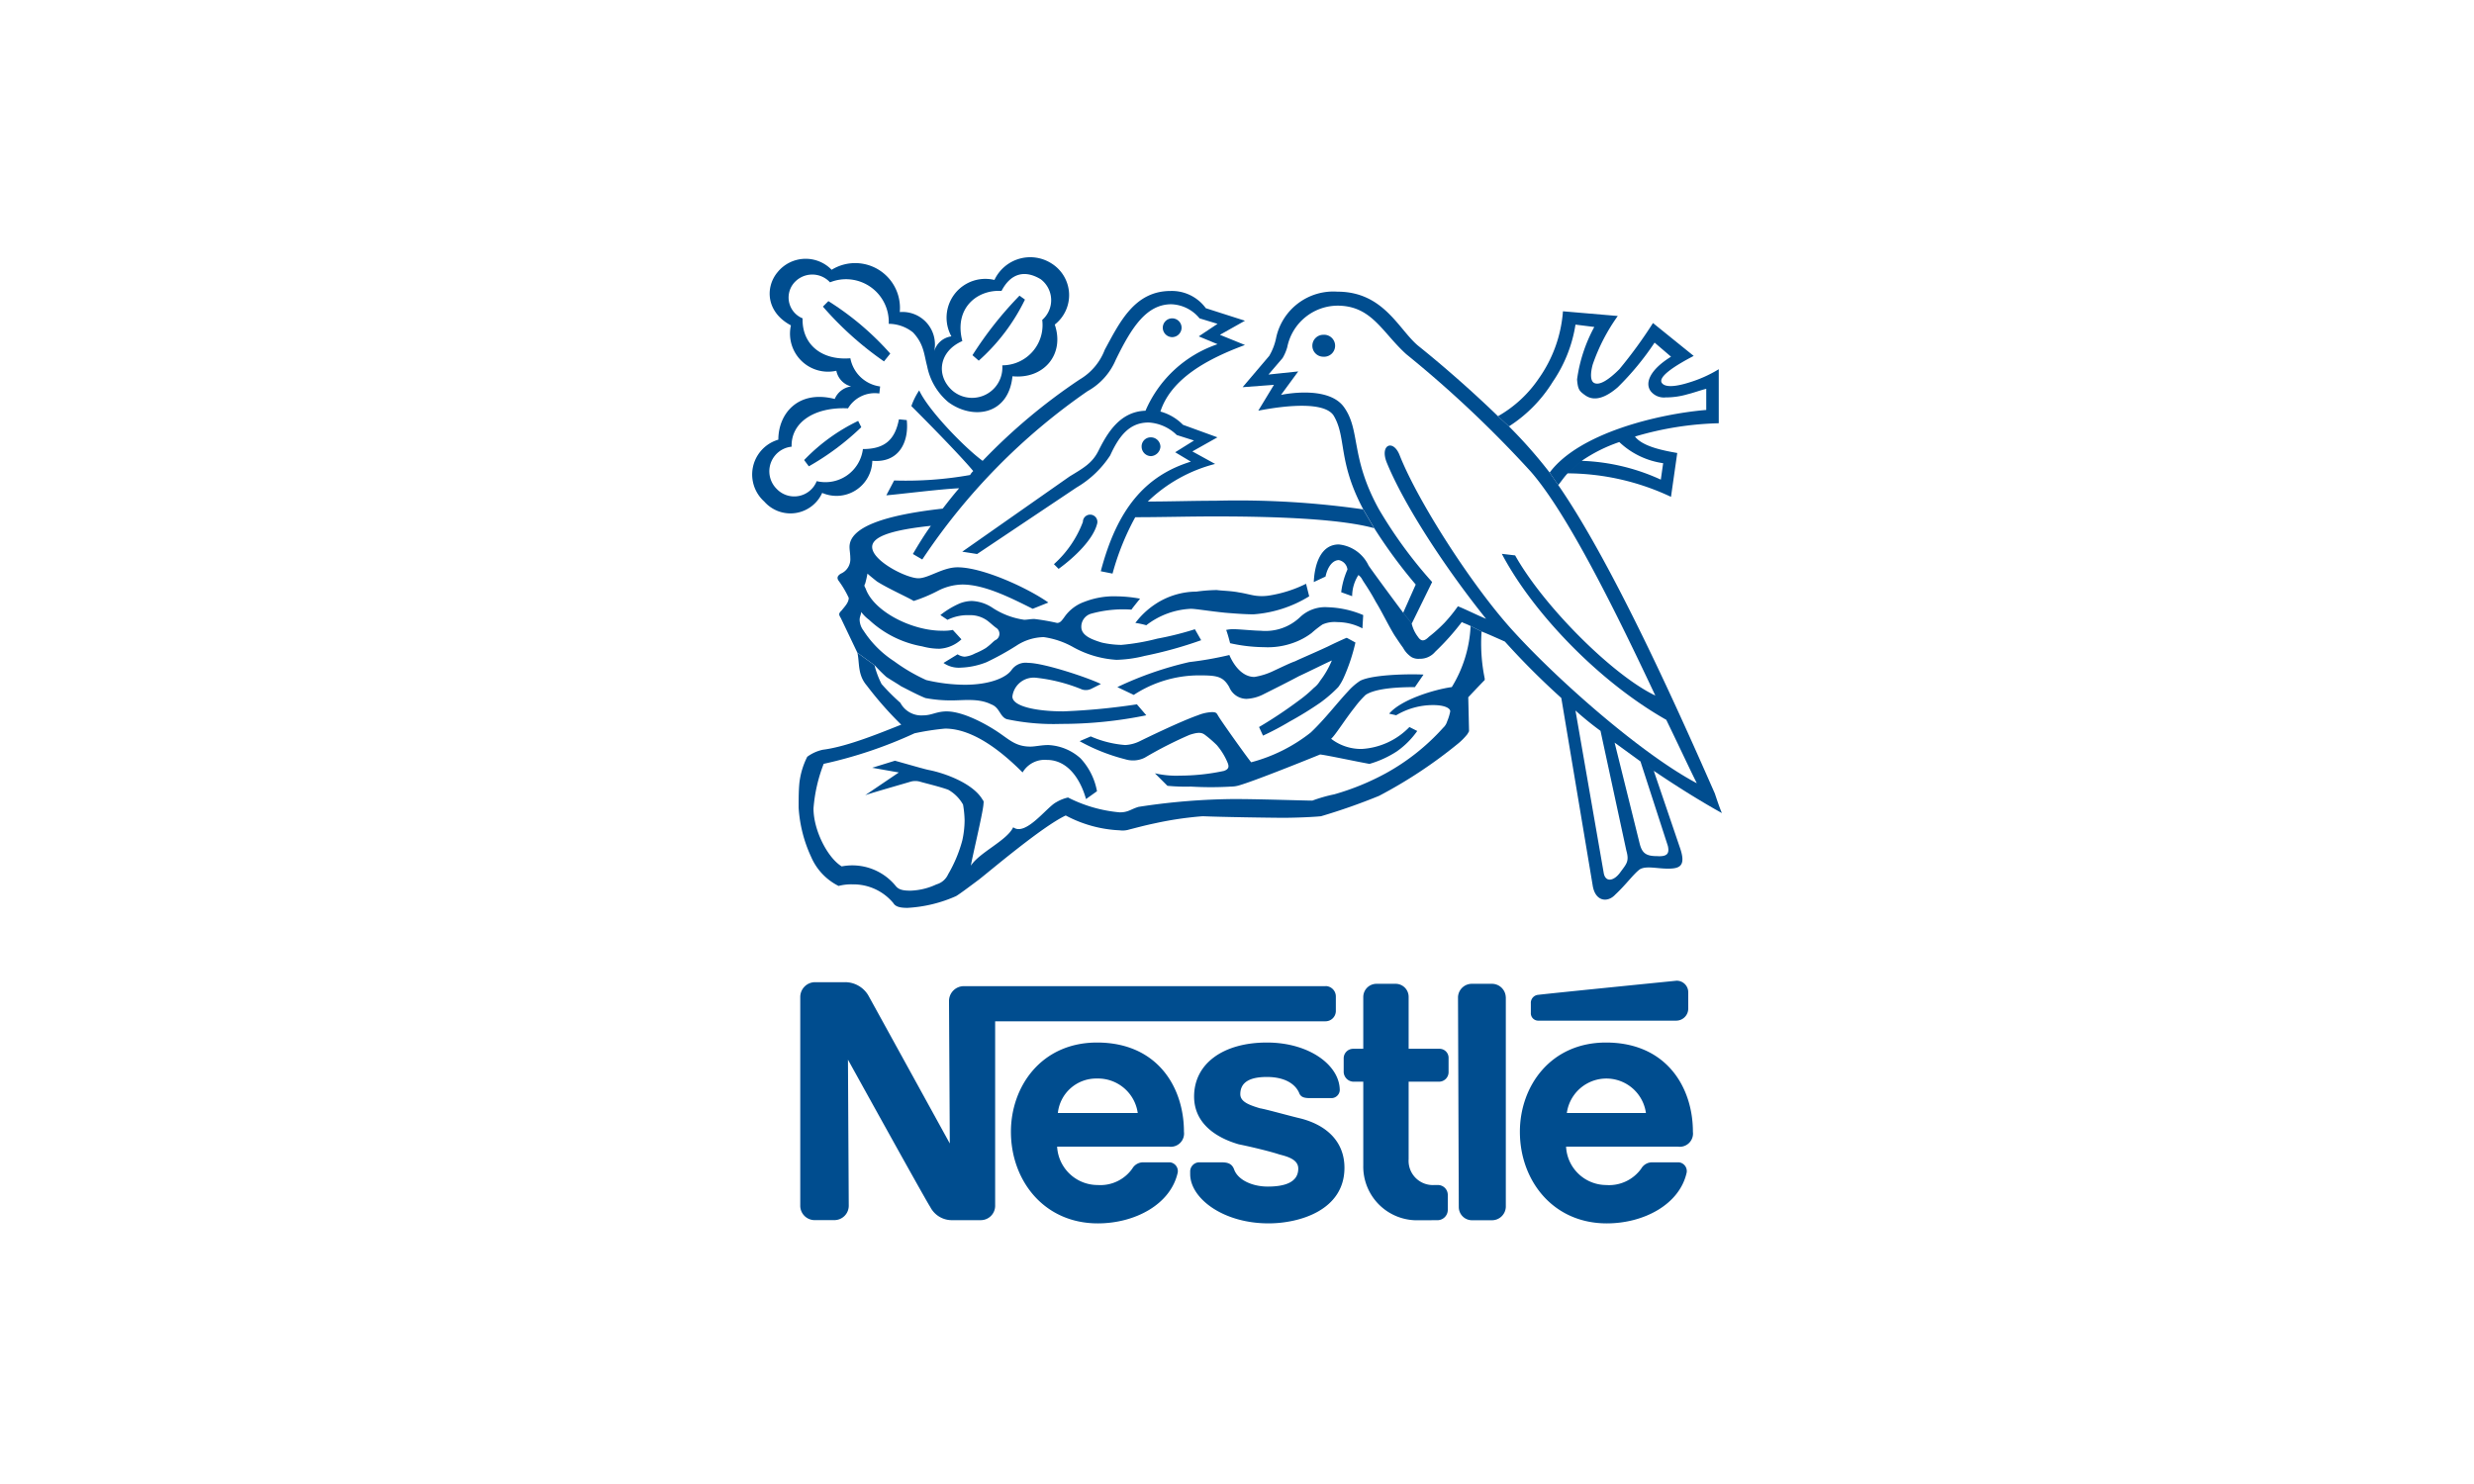 <?xml version="1.0" encoding="UTF-8"?>
<svg xmlns="http://www.w3.org/2000/svg" width="250" height="150" viewBox="0 0 250 150">
  <g id="Nestle-Logo" transform="translate(18892 7925)">
    <rect id="Rechteck_88920" data-name="Rechteck 88920" width="250" height="150" transform="translate(-18892 -7925)" fill="#fff"></rect>
    <g id="Gruppe_350" data-name="Gruppe 350" transform="translate(-19136.254 -8119.537)">
      <path id="Pfad_235" data-name="Pfad 235" d="M413.933,235.573a1.111,1.111,0,1,0,0-2.216,1.108,1.108,0,1,0,0,2.216Z" transform="translate(-35.957 -4.98)" fill="#004d8f" fill-rule="evenodd"></path>
      <path id="Pfad_236" data-name="Pfad 236" d="M389.061,232.539a.962.962,0,0,0,.95-.95.95.95,0,0,0-1.9,0,.962.962,0,0,0,.95.95Z" transform="translate(-26.357 -3.924)" fill="#004d8f" fill-rule="evenodd"></path>
      <path id="Pfad_237" data-name="Pfad 237" d="M370.6,268.572l-.475-.475a10.876,10.876,0,0,0,2.928-4.274.732.732,0,1,1,1.424.237c-.4,1.5-2.137,3.245-3.877,4.511Z" transform="translate(-19.371 -16.534)" fill="#004d8f" fill-rule="evenodd"></path>
      <path id="Pfad_238" data-name="Pfad 238" d="M341.5,229.01c-2.373,1.029-2.69,3.482-1.028,4.986a3.06,3.06,0,0,0,5.064-2.533,4.068,4.068,0,0,0,4.036-4.59,2.651,2.651,0,0,0-.158-4.115c-1.583-.95-3.007-.633-3.957,1.187-2.453-.158-4.827,1.741-3.957,5.064l-1.108-.475a3.919,3.919,0,0,1,4.352-5.7,3.992,3.992,0,0,1,5.777-1.661,3.775,3.775,0,0,1,.317,6.172c1.029,3.007-1.108,5.539-4.273,5.223-.4,3.957-4.036,4.431-6.489,2.611a6.337,6.337,0,0,1-2.137-3.64c-.317-1.187-.317-2.216-1.424-3.4a3.95,3.95,0,0,0-2.453-.871,4.322,4.322,0,0,0-5.935-4.194,2.439,2.439,0,0,0-3.719.158,2.272,2.272,0,0,0,.949,3.482c-.079,2.611,1.9,4.273,4.827,4.036a3.534,3.534,0,0,0,3.007,2.849l-.079.712a3.149,3.149,0,0,0-3.165,1.5c-3.4-.158-5.777,1.424-5.7,3.877a2.5,2.5,0,0,0-1.5,4.274,2.444,2.444,0,0,0,4.036-.791,3.819,3.819,0,0,0,4.669-3.245c2.216,0,3.244-.949,3.64-3.006l.791.079c.237,2.216-.791,4.353-3.482,4.115a3.62,3.62,0,0,1-5.064,3.244,3.519,3.519,0,0,1-5.856.871,3.667,3.667,0,0,1,1.424-6.251c0-2.611,1.978-5.064,5.7-4.115a2.092,2.092,0,0,1,1.662-1.266,2.049,2.049,0,0,1-1.5-1.583,3.844,3.844,0,0,1-4.59-4.59c-2.532-1.345-2.611-3.877-1.345-5.381a3.655,3.655,0,0,1,5.46-.237,4.525,4.525,0,0,1,6.884,4.274,3.281,3.281,0,0,1,3.482,3.956,2.1,2.1,0,0,1,1.741-1.5l1.108.475Z" transform="translate(0)" fill="#004d8f" fill-rule="evenodd"></path>
      <path id="Pfad_239" data-name="Pfad 239" d="M361.417,226.887l.553.4a19.841,19.841,0,0,1-4.669,6.173l-.634-.554a37.1,37.1,0,0,1,4.749-6.014Z" transform="translate(-14.144 -2.467)" fill="#004d8f" fill-rule="evenodd"></path>
      <path id="Pfad_240" data-name="Pfad 240" d="M334.309,247.59l.317.634a26.365,26.365,0,0,1-5.3,3.956l-.475-.633a18.894,18.894,0,0,1,5.46-3.957Z" transform="translate(-3.338 -10.508)" fill="#004d8f" fill-rule="evenodd"></path>
      <path id="Pfad_241" data-name="Pfad 241" d="M338.76,233.095l-.633.791a33.318,33.318,0,0,1-6.172-5.539l.553-.554a28.823,28.823,0,0,1,6.251,5.3Z" transform="translate(-4.545 -2.819)" fill="#004d8f" fill-rule="evenodd"></path>
      <path id="Pfad_242" data-name="Pfad 242" d="M333.878,284.182c.237,1.029,0,2.216.95,3.324a35.891,35.891,0,0,0,3.482,3.956c-1.821.712-5.381,2.216-7.913,2.532a4.086,4.086,0,0,0-1.583.712,7.874,7.874,0,0,0-.791,2.612c-.08.791-.08,1.662-.08,2.531a13.792,13.792,0,0,0,1.267,4.986,5.883,5.883,0,0,0,2.769,2.929,4.907,4.907,0,0,1,1.425-.159,5.235,5.235,0,0,1,4.115,1.9c.237.4.791.474,1.424.474a13.91,13.91,0,0,0,4.906-1.186c.4-.238,1.345-.95,2.3-1.663,1.029-.791,6.41-5.38,8.783-6.488a12.771,12.771,0,0,0,5.461,1.5,2.2,2.2,0,0,0,.949-.08c.633-.158,1.5-.4,2.612-.632a34.947,34.947,0,0,1,4.827-.713c1.741.079,6.885.158,8.151.158s3.086-.079,3.8-.158a61.509,61.509,0,0,0,5.856-2.057,47.12,47.12,0,0,0,7.914-5.223,6.29,6.29,0,0,0,1.028-1.028c.08-.158.158-.238.158-.317s-.079-3.4-.079-3.4,1.187-1.266,1.662-1.741v-.158a17.58,17.58,0,0,1-.317-4.748l-1.108-.554a12.926,12.926,0,0,1-1.9,6.172c-1.741.238-5.143,1.266-6.33,2.69l.712.158a7.271,7.271,0,0,1,3.719-1.029c1.187,0,1.741.317,1.741.634a5.1,5.1,0,0,1-.317,1.028,1.4,1.4,0,0,1-.4.634,22.08,22.08,0,0,1-5.778,4.59,25.42,25.42,0,0,1-5.222,2.136,14.982,14.982,0,0,0-2.216.634c-.87,0-5.3-.158-7.913-.158a66.042,66.042,0,0,0-9.654.791c-.791.238-1.029.554-1.9.554a14.272,14.272,0,0,1-5.223-1.5,4.011,4.011,0,0,0-1.187.475c-.95.475-3.087,3.482-4.353,2.533-.633,1.345-3.4,2.533-4.273,3.877.079-.633,1.187-5.222,1.266-6.172,0-.159.079-.316-.079-.475-.95-1.662-3.8-2.69-5.381-3.007-.4-.08-.633-.159-.95-.238l-2.532-.712-2.3.712,2.691.475-3.4,2.3c.634-.237,4.274-1.266,4.511-1.346a1.769,1.769,0,0,1,1.108,0c.554.159,1.9.476,2.77.792a3.918,3.918,0,0,1,1.5,1.5,10.592,10.592,0,0,1,.158,1.582,9.661,9.661,0,0,1-.237,2.058,13.826,13.826,0,0,1-1.424,3.4,1.848,1.848,0,0,1-1.188,1.028,6.669,6.669,0,0,1-2.611.634c-.712,0-1.187-.079-1.5-.475a5.657,5.657,0,0,0-5.46-1.979c-1.424-.87-2.849-3.639-2.849-5.855a15.7,15.7,0,0,1,1.029-4.51,44.777,44.777,0,0,0,9.179-3.087,26.1,26.1,0,0,1,3.087-.475c3.007,0,6.014,2.611,7.834,4.431a2.59,2.59,0,0,1,2.453-1.267c2.137,0,3.4,1.979,3.957,3.957l1.108-.792a6.631,6.631,0,0,0-1.662-3.323,5.231,5.231,0,0,0-3.244-1.345c-.713,0-1.345.158-1.82.158-1.5,0-2.137-.712-3.323-1.5s-3.482-2.057-5.144-2.057c-1.029,0-1.5.4-2.374.4a2.394,2.394,0,0,1-2.3-1.266,21.549,21.549,0,0,1-1.9-1.9,8.666,8.666,0,0,1-.712-1.9l-1.741-1.266Z" transform="translate(-2.986 -23.677)" fill="#004d8f" fill-rule="evenodd"></path>
      <path id="Pfad_243" data-name="Pfad 243" d="M338.12,263.937a16.692,16.692,0,0,0,1.186,1.187c.475.317,1.029.633,1.5.95.791.4,1.662.87,2.453,1.187a13.973,13.973,0,0,0,2.611.237c1.266,0,2.77-.237,4.036.4.871.317.871,1.267,1.583,1.5a22.611,22.611,0,0,0,5.46.475,42.643,42.643,0,0,0,8.626-.871l-.949-1.108a66.071,66.071,0,0,1-7.439.712c-2.611,0-5.143-.475-5.143-1.5a2.172,2.172,0,0,1,2.374-1.9,16.887,16.887,0,0,1,4.669,1.188,1.245,1.245,0,0,0,.949-.079l.95-.475c-1.266-.633-5.777-2.136-7.359-2.136a1.739,1.739,0,0,0-1.662.712c-.554.791-2.216,1.5-4.749,1.5a17.446,17.446,0,0,1-3.877-.475,17.97,17.97,0,0,1-3.245-1.9,10.431,10.431,0,0,1-3.086-3.086,1.892,1.892,0,0,1-.4-1.108c0-.316.158-.553.158-.791a3.756,3.756,0,0,0,.791.791,10.543,10.543,0,0,0,5.381,2.69,6.591,6.591,0,0,0,1.741.238,3.552,3.552,0,0,0,2.216-.95l-.87-.95a4.841,4.841,0,0,1-1.108.08c-3.007,0-6.806-1.9-7.676-4.194-.079-.238-.237-.316-.079-.554a10.134,10.134,0,0,0,.238-1.029c.158.158.554.475.95.791,1.108.712,3.244,1.662,3.719,1.978a15.34,15.34,0,0,0,2.453-1.029,5.6,5.6,0,0,1,2.453-.633c2.216,0,4.748,1.266,7.122,2.453l1.583-.633c-2.137-1.5-6.647-3.561-9.18-3.561-1.5,0-2.928,1.108-3.957,1.108-1.186,0-4.669-1.741-4.669-3.165,0-1.108,2.216-1.741,5.935-2.136-.633.87-1.266,1.9-1.819,2.849l.949.554a63.05,63.05,0,0,1,16.7-17.014,6.538,6.538,0,0,0,2.849-3.165c1.582-3.245,3.086-5.619,5.618-5.619a3.847,3.847,0,0,1,2.849,1.425l1.82.553-1.9,1.267,1.9.791a12.171,12.171,0,0,0-7.28,6.726c-2.611.079-3.878,2.3-4.748,4.036-.633,1.267-1.5,1.741-2.928,2.611l-10.841,7.6,1.5.237,10.05-6.726a10.221,10.221,0,0,0,3.4-3.244c.87-1.9,1.9-3.324,3.877-3.324a4.418,4.418,0,0,1,2.849,1.266l1.741.554-1.9,1.187,1.582.949c-4.589,1.425-7.439,4.749-9.1,11.079l1.187.237a25.99,25.99,0,0,1,2.295-5.7c2.691,0,5.381-.079,8.072-.079,7.043,0,12.9.316,16.064,1.186l-1.108-1.9a89.016,89.016,0,0,0-14.956-.87c-2.3,0-4.511.079-6.806.079a15.234,15.234,0,0,1,6.806-3.8l-2.3-1.266,2.533-1.424-3.482-1.267A5.065,5.065,0,0,0,367,238.3c1.108-3.4,4.907-5.381,8.546-6.727l-2.532-1.029,2.532-1.424-3.956-1.266a4.244,4.244,0,0,0-3.561-1.741c-3.64,0-5.143,3.165-6.647,5.935a5.937,5.937,0,0,1-2.533,3.007,58.646,58.646,0,0,0-9.812,8.23c-1.741-1.267-5.46-5.065-6.41-7.122a6.92,6.92,0,0,0-.791,1.583c.4.4,4.669,4.669,6.251,6.568a1.7,1.7,0,0,0-.316.4,36.943,36.943,0,0,1-7.676.553l-.791,1.5c1.108-.079,5.46-.633,7.36-.712-.554.633-1.108,1.345-1.662,2.058-5.7.633-9.416,1.82-9.416,3.877,0,.317.079.713.079,1.108a1.589,1.589,0,0,1-.949,1.583c-.4.237-.4.475-.238.712a10.011,10.011,0,0,1,1.029,1.741c0,.475-.4.87-.712,1.266-.317.317-.317.4-.079.791l1.662,3.482,1.741,1.266Z" transform="translate(-5.487 -2.165)" fill="#004d8f" fill-rule="evenodd"></path>
      <path id="Pfad_244" data-name="Pfad 244" d="M450.535,245.856c-.317.316-.633.791-.95,1.187l-.87-1.267c3.007-4.036,11.078-5.935,15.827-6.33v-2.137c-.634.158-1.267.4-1.9.554a7.845,7.845,0,0,1-2.216.316,1.694,1.694,0,0,1-1.5-.633c-.634-.87,0-2.216,2.057-3.482l-1.662-1.424a28.218,28.218,0,0,1-3.719,4.51c-1.187,1.029-2.374,1.5-3.324.791-.553-.4-.712-.553-.791-1.583a15.462,15.462,0,0,1,1.741-5.3l-1.9-.237a14.083,14.083,0,0,1-2.295,5.777,14.226,14.226,0,0,1-4.431,4.51l-1.108-1.029a12.292,12.292,0,0,0,4.115-3.8,13.46,13.46,0,0,0,2.452-6.806l5.54.475a19.045,19.045,0,0,0-2.533,4.906c-.237.87-.237,1.583.079,1.82.554.4,1.583-.317,2.611-1.345a45.786,45.786,0,0,0,3.4-4.669l4.115,3.324c-1.82.949-3.561,2.057-3.244,2.69.317.554,1.5.4,2.769,0a12.891,12.891,0,0,0,3.007-1.345v5.461a32.321,32.321,0,0,0-8.467,1.345c.791,1.029,2.928,1.424,4.273,1.662l-.633,4.432a24.714,24.714,0,0,0-10.446-2.374l1.424-1.266a20.8,20.8,0,0,1,7.993,1.9l.237-1.661a8.068,8.068,0,0,1-4.431-2.137,15.476,15.476,0,0,0-3.8,1.9l-1.424,1.266Z" transform="translate(-47.869 -3.472)" fill="#004d8f" fill-rule="evenodd"></path>
      <path id="Pfad_245" data-name="Pfad 245" d="M417.532,258.685l1.266-2.849a50.749,50.749,0,0,1-4.194-5.7l-1.108-1.9c-2.611-4.906-1.662-7.28-3.007-9.5-1.187-1.741-6.727-.634-7.6-.475l1.583-2.611-3.165.237,2.69-3.165a5.921,5.921,0,0,0,.712-1.9,5.911,5.911,0,0,1,6.173-4.59c4.669,0,6.173,3.8,8.151,5.46,2.374,1.9,5.381,4.511,8.071,7.122l1.108,1.029a48.149,48.149,0,0,1,4.115,4.669l.87,1.267c5.7,8.23,12.661,23.977,15.827,31.178.237.712.475,1.424.712,1.978q-3.2-1.779-6.884-4.272l-1.345-.95-2.611-1.9-1.424-1.187a31.97,31.97,0,0,1-2.532-2.057l2.849,16.38c.158,1.03,1.029.871,1.662,0s.949-1.107.632-2.216l-2.611-12.107,1.424,1.187,2.533,10.208c.238.95.633,1.266,1.741,1.266,1.108.079,1.266-.316,1.108-1.028l-2.77-8.547,1.345.95,2.611,7.675c.712,1.978,0,2.216-1.187,2.216-1.108,0-2.216-.316-2.849.079-.633.476-1.424,1.583-2.453,2.533-.791.871-2.058.712-2.3-.95l-3.165-18.912a77.277,77.277,0,0,1-5.7-5.7c-.712-.316-1.583-.712-2.374-1.028l-1.108-.554c-.475-.238-.791-.317-.87-.4a25.136,25.136,0,0,1-2.69,3.007,1.994,1.994,0,0,1-1.583.712,1.424,1.424,0,0,1-.791-.158,2.569,2.569,0,0,1-.871-.95c-.237-.316-.554-.791-.87-1.266-.633-1.029-1.266-2.374-1.9-3.4-.634-1.186-1.267-2.057-1.346-2.216a1.3,1.3,0,0,0-.4-.475,3.975,3.975,0,0,0-.633,2.137l-1.108-.4a7.973,7.973,0,0,1,.633-2.295,1.094,1.094,0,0,0-.87-.95c-.554,0-1.108.554-1.345,1.662l-1.187.555c.079-1.82.712-3.8,2.532-3.8a3.741,3.741,0,0,1,3.007,2.136c.712,1.029,3.007,4.115,3.482,4.748l.871,1.108a3.514,3.514,0,0,0,.633,1.345c.316.475.633.475,1.108,0a15.128,15.128,0,0,0,1.583-1.424,15.462,15.462,0,0,0,1.346-1.662c.633.238,1.9.871,2.849,1.267-4.194-5.223-8.309-11.554-10.05-15.827-.712-1.82.712-2.374,1.345-.633,1.9,4.748,7.36,13.215,11.4,17.647,4.59,5.064,13.058,12.5,18.6,15.431-.791-1.583-1.819-3.8-3.086-6.41-6.727-3.8-13.453-10.762-16.618-16.777l1.345.158c2.928,5.223,9.971,12.187,14.165,14.165-3.8-8.071-8.784-18.279-12.582-22.632a115.03,115.03,0,0,0-12.583-11.87c-2.452-2.216-3.482-4.907-6.963-4.907a5.22,5.22,0,0,0-5.064,4.194,4.66,4.66,0,0,1-.475,1.108l-1.424,1.662,3.007-.316-1.741,2.374s4.669-1.029,6.331,1.187c1.741,2.374.633,5.064,3.561,10.367a45.62,45.62,0,0,0,5.381,7.36l-2.057,4.194-.871-1.108Z" transform="translate(-31.484 -2.215)" fill="#004d8f" fill-rule="evenodd"></path>
      <path id="Pfad_246" data-name="Pfad 246" d="M352.075,278.949l-.712-.475a8.667,8.667,0,0,1,1.979-1.187,3.5,3.5,0,0,1,1.186-.237,4.059,4.059,0,0,1,2.137.712,7.823,7.823,0,0,0,3.165,1.187c.316,0,.633-.079,1.029-.079a21.918,21.918,0,0,1,2.295.4c.317,0,.475-.237.712-.554a4.147,4.147,0,0,1,2.057-1.583,8.2,8.2,0,0,1,3.244-.553,13.764,13.764,0,0,1,2.374.237s-.712.87-.871,1.108a12.067,12.067,0,0,0-4.036.4,1.366,1.366,0,0,0-1.029,1.345c0,.87,1.029,1.266,2.058,1.582a9.5,9.5,0,0,0,1.978.238,22.038,22.038,0,0,0,3.641-.633,31.362,31.362,0,0,0,3.8-.95l.634,1.108a41.254,41.254,0,0,1-5.7,1.583,12.935,12.935,0,0,1-2.849.4,10.289,10.289,0,0,1-4.353-1.266,8.481,8.481,0,0,0-3.007-1.029,5.192,5.192,0,0,0-2.769.87,28.112,28.112,0,0,1-3.007,1.662,7.735,7.735,0,0,1-2.612.553,2.691,2.691,0,0,1-1.741-.475l1.424-.871a1.5,1.5,0,0,0,.712.238,2.713,2.713,0,0,0,1.029-.317,7.2,7.2,0,0,0,1.108-.554c.554-.4.712-.633.95-.791a.711.711,0,0,0,.079-1.266c-.316-.238-.554-.475-.87-.713a2.927,2.927,0,0,0-1.82-.554,4.6,4.6,0,0,0-2.216.475Z" transform="translate(-12.083 -21.767)" fill="#004d8f" fill-rule="evenodd"></path>
      <path id="Pfad_247" data-name="Pfad 247" d="M384.69,278.7a8.4,8.4,0,0,0-1.108-.237,8.08,8.08,0,0,1,1.9-1.82,7.612,7.612,0,0,1,4.273-1.345,16.765,16.765,0,0,1,2.058-.158c.553.079,1.424.079,2.216.237.553.079,1.108.238,1.582.317a4.764,4.764,0,0,0,1.5,0,12.859,12.859,0,0,0,3.719-1.187l.317,1.267a12.39,12.39,0,0,1-5.618,1.82c-.871,0-1.9-.08-2.849-.158-1.583-.158-3.007-.4-3.482-.4a7.931,7.931,0,0,0-4.51,1.662Z" transform="translate(-24.598 -20.963)" fill="#004d8f" fill-rule="evenodd"></path>
      <path id="Pfad_248" data-name="Pfad 248" d="M382.268,289.209l-1.662-.791a34.99,34.99,0,0,1,7.281-2.532,34.735,34.735,0,0,0,4.036-.712c.475,1.108,1.345,2.216,2.532,2.216a6.925,6.925,0,0,0,1.978-.633c.87-.4,1.662-.791,2.136-.95.475-.237,1.979-.87,3.324-1.5.475-.237,1.821-.87,1.9-.87l.87.475a18.818,18.818,0,0,1-1.187,3.561,5.054,5.054,0,0,1-.553.95A13.662,13.662,0,0,1,401.1,290a35.052,35.052,0,0,1-3.086,1.9,28.85,28.85,0,0,1-2.69,1.424l-.4-.87a44.673,44.673,0,0,0,4.036-2.69,12.609,12.609,0,0,0,1.5-1.267,2.552,2.552,0,0,0,.633-.712,9.129,9.129,0,0,0,1.187-2.057c-.554.237-2.453,1.187-3.323,1.583-1.029.553-2.612,1.345-3.561,1.82a4.132,4.132,0,0,1-1.741.475,1.894,1.894,0,0,1-1.741-1.187c-.633-1.108-1.266-1.187-3.087-1.187a12.074,12.074,0,0,0-6.568,1.978Z" transform="translate(-23.442 -24.43)" fill="#004d8f" fill-rule="evenodd"></path>
      <path id="Pfad_249" data-name="Pfad 249" d="M398.988,282.026s-.237-.949-.4-1.345a3.278,3.278,0,0,1,.712-.079c.554,0,2.136.158,2.769.158a5.061,5.061,0,0,0,3.957-1.345,3.683,3.683,0,0,1,2.849-1.029,9.9,9.9,0,0,1,3.561.791l-.08,1.345a5.459,5.459,0,0,0-2.532-.632,3.018,3.018,0,0,0-1.5.237,10.526,10.526,0,0,0-1.108.87,6.834,6.834,0,0,1-1.741.949,7.606,7.606,0,0,1-3.087.475,16.123,16.123,0,0,1-3.4-.4Z" transform="translate(-30.429 -22.47)" fill="#004d8f" fill-rule="evenodd"></path>
      <path id="Pfad_250" data-name="Pfad 250" d="M374.395,296.224l1.108-.475a10.729,10.729,0,0,0,3.482.871,3.783,3.783,0,0,0,1.5-.4c.316-.158,4.036-1.978,5.856-2.611a4.236,4.236,0,0,1,1.424-.316c.475,0,.475.158.633.4.317.553,3.087,4.431,3.323,4.669a16.462,16.462,0,0,0,6.014-3.007c1.424-1.345,2.612-2.928,3.8-4.194a5.957,5.957,0,0,1,1.188-1.029c1.186-.633,4.906-.712,6.409-.633l-.87,1.266c-2.77,0-4.273.317-4.985.791a10.274,10.274,0,0,0-1.109,1.267c-.949,1.186-1.978,2.848-2.374,3.165a4.955,4.955,0,0,0,3.086,1.029,7.283,7.283,0,0,0,4.827-2.216l.791.4a8.472,8.472,0,0,1-2.057,2.058,10.242,10.242,0,0,1-2.77,1.267c-1.345-.238-4.273-.871-4.986-.951-2.533,1.03-6.726,2.691-8.071,3.087a2.961,2.961,0,0,1-.95.159,34.33,34.33,0,0,1-4.036,0,19.146,19.146,0,0,1-2.374-.08l-1.266-1.265a9.476,9.476,0,0,0,2.532.237,21.306,21.306,0,0,0,4.431-.474c.475-.159.554-.4.4-.792a6.611,6.611,0,0,0-1.108-1.819,12.2,12.2,0,0,0-1.187-1.029c-.317-.237-.634-.317-1.583,0a40.7,40.7,0,0,0-4.511,2.3,2.653,2.653,0,0,1-1.978.158,19.157,19.157,0,0,1-4.59-1.82Z" transform="translate(-21.03 -26.777)" fill="#004d8f" fill-rule="evenodd"></path>
      <path id="Pfad_251" data-name="Pfad 251" d="M385.567,252.207a1.021,1.021,0,0,0,.95-.95.962.962,0,0,0-.95-.949.914.914,0,0,0-.949.949.962.962,0,0,0,.949.95Z" transform="translate(-25.001 -11.564)" fill="#004d8f" fill-rule="evenodd"></path>
      <path id="Pfad_252" data-name="Pfad 252" d="M441.719,341.97a1.4,1.4,0,0,0-1.424-1.345h-1.978a1.4,1.4,0,0,0-1.424,1.345l.079,21.208a1.334,1.334,0,0,0,1.345,1.345H440.3a1.4,1.4,0,0,0,1.424-1.345V341.97Z" transform="translate(-45.306 -46.646)" fill="#004d8f" fill-rule="evenodd"></path>
      <path id="Pfad_253" data-name="Pfad 253" d="M448.927,342.4v.95a.747.747,0,0,0,.791.791h13.927a1.216,1.216,0,0,0,1.188-1.186v-1.663a1.165,1.165,0,0,0-1.188-1.186s-13.453,1.345-13.927,1.424a.813.813,0,0,0-.791.871Z" transform="translate(-49.98 -46.44)" fill="#004d8f" fill-rule="evenodd"></path>
      <path id="Pfad_254" data-name="Pfad 254" d="M425.6,364.523a5.425,5.425,0,0,1-5.618-5.538v-8.468h-1.029a1.021,1.021,0,0,1-.95-.95v-1.425a.963.963,0,0,1,.95-.95h1.029V341.97a1.334,1.334,0,0,1,1.345-1.345H423.3a1.319,1.319,0,0,1,1.266,1.345v5.222h3.086a.915.915,0,0,1,.95.95v1.425a.963.963,0,0,1-.95.95h-3.086v7.834a2.451,2.451,0,0,0,2.611,2.611h.316a1,1,0,0,1,1.029,1.028v1.5a1.047,1.047,0,0,1-1.029,1.028Z" transform="translate(-37.968 -46.646)" fill="#004d8f" fill-rule="evenodd"></path>
      <path id="Pfad_255" data-name="Pfad 255" d="M380.5,359.351c0-4.51-2.69-9.021-8.784-9.021-5.618,0-8.7,4.43-8.7,9.021,0,4.906,3.323,9.259,8.784,9.259,3.719,0,7.359-1.9,8.072-5.143a.894.894,0,0,0-.791-1.029h-2.691a1.261,1.261,0,0,0-1.108.633,3.946,3.946,0,0,1-3.482,1.662,4.1,4.1,0,0,1-4.115-3.877h11.316a1.34,1.34,0,0,0,1.5-1.5Zm-12.741-1.9a3.894,3.894,0,0,1,3.957-3.482,4.051,4.051,0,0,1,4.115,3.482Z" transform="translate(-16.607 -50.416)" fill="#004d8f" fill-rule="evenodd"></path>
      <path id="Pfad_256" data-name="Pfad 256" d="M464.6,359.351c0-4.51-2.691-9.021-8.784-9.021-5.619,0-8.7,4.43-8.7,9.021,0,4.906,3.324,9.259,8.783,9.259,3.72,0,7.36-1.9,8.072-5.143a.894.894,0,0,0-.791-1.029h-2.691a1.262,1.262,0,0,0-1.108.633,4,4,0,0,1-3.561,1.662,4.078,4.078,0,0,1-4.036-3.877H463.1a1.339,1.339,0,0,0,1.5-1.5Zm-12.74-1.9a4.034,4.034,0,0,1,7.992,0Z" transform="translate(-49.276 -50.416)" fill="#004d8f" fill-rule="evenodd"></path>
      <path id="Pfad_257" data-name="Pfad 257" d="M381.3,340.761h-36.56a1.5,1.5,0,0,0-1.5,1.5l.079,14.4s-7.834-14.245-8.23-14.957a2.726,2.726,0,0,0-2.374-1.345h-3.007a1.5,1.5,0,0,0-1.5,1.5v21.049a1.455,1.455,0,0,0,1.5,1.5h1.9a1.455,1.455,0,0,0,1.5-1.5l-.08-14.718s7.914,14.323,8.309,14.877a2.45,2.45,0,0,0,2.295,1.345h2.77a1.455,1.455,0,0,0,1.5-1.5v-18.6H381.3a1.048,1.048,0,0,0,1.029-1.029v-1.5a1.048,1.048,0,0,0-1.029-1.029Z" transform="translate(-3.087 -46.545)" fill="#004d8f" fill-rule="evenodd"></path>
      <path id="Pfad_258" data-name="Pfad 258" d="M400.395,353.811c1.583,0,2.77.554,3.245,1.582.158.476.553.555,1.108.555h2.216a.848.848,0,0,0,.791-.791c0-2.532-3.086-4.827-7.36-4.827-4.431,0-7.359,2.136-7.359,5.46,0,2.611,2.057,4.115,4.511,4.827,1.186.238,3.165.712,4.115,1.029.949.238,1.9.554,1.9,1.425,0,1.424-1.424,1.819-3.086,1.819-1.5,0-3.007-.633-3.4-1.741-.237-.633-.712-.712-1.345-.712H393.51a.935.935,0,0,0-.87.87v.316c0,2.454,3.324,4.986,7.913,4.986,3.165,0,7.676-1.345,7.676-5.619,0-2.532-1.662-4.272-4.431-4.984-1.029-.238-3.562-.95-4.115-1.03-1.029-.316-1.978-.633-1.978-1.424,0-1.345,1.186-1.741,2.69-1.741Z" transform="translate(-28.117 -50.416)" fill="#004d8f" fill-rule="evenodd"></path>
    </g>
  </g>
</svg>
